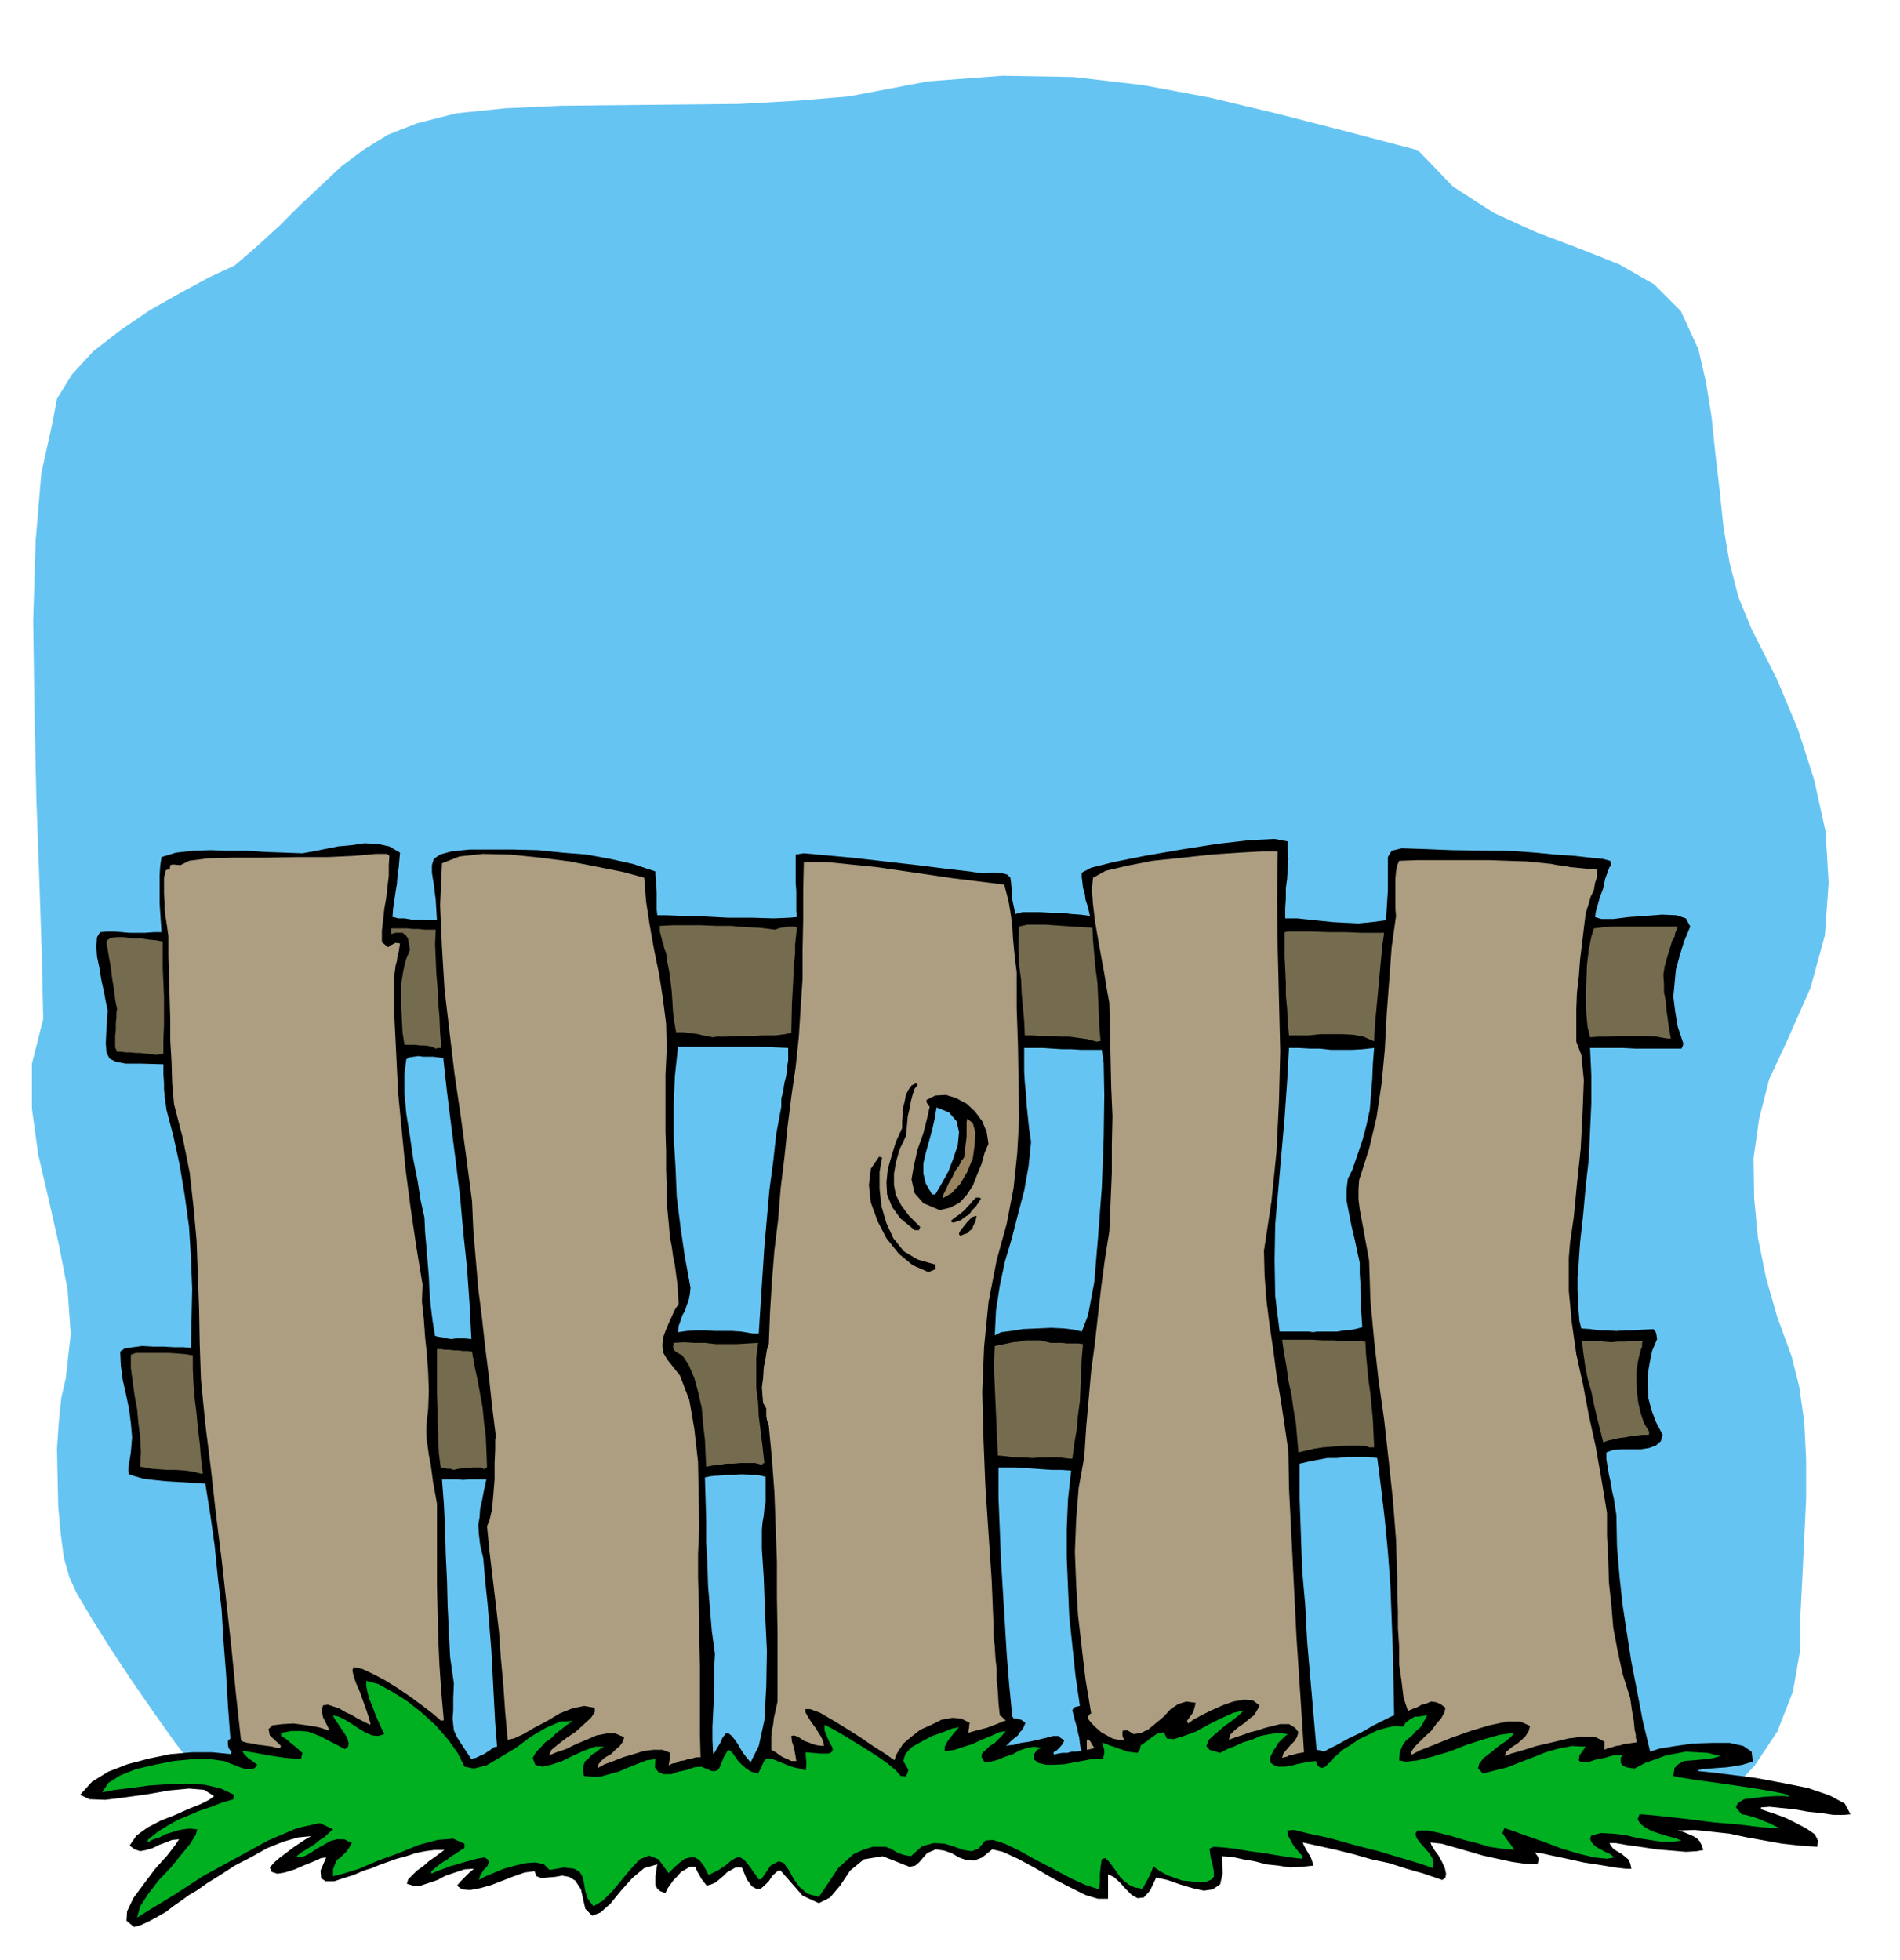 <svg xmlns="http://www.w3.org/2000/svg" width="490.455" height="505.98" fill-rule="evenodd" stroke-linecap="round" preserveAspectRatio="none" viewBox="0 0 3035 3131"><style>.brush1{fill:#66c4f2}.pen1{stroke:none}.brush2{fill:#000}.brush4{fill:#ad9e82}.brush5{fill:#756b4f}</style><path d="m2635 2860-135-15-139-7-143-2-143 4-145 5-143 6-140 6-134 3h-122l-127 3-131 1-130 2-132-2-129-5-126-11-120-16-38-7h-23l-13 1-8 5-10 5-13 6-23 4-36 2-22-26-30-38-34-48-36-52-35-53-30-48-23-39-11-24-9-32-5-38-4-43-1-46-1-47 3-43 4-39 7-30 8-71-5-71-14-72-16-71-17-73-10-73v-72l18-71-2-97-4-120-5-137-3-142-2-141 4-128 9-107 17-77 8-42 24-39 34-37 44-34 47-32 48-27 46-25 41-19 37-32 35-32 32-32 33-31 33-31 36-27 39-24 46-18 63-16 78-8 88-4 94-1 96-1 96-1 91-5 84-7 126-24 119-9 114 2 111 13 107 20 109 26 109 28 114 30 56 58 65 42 68 31 69 26 63 25 56 32 43 43 28 61 12 52 9 56 6 58 7 60 6 58 10 58 14 54 21 51 40 79 34 81 26 81 18 82 5 82-6 84-23 84-38 86-28 60-16 63-9 63 1 64 6 63 13 64 18 63 23 63 12 48 8 56 3 60v63l-3 63-3 63-3 59v54l-12 69-25 64-36 54-40 43-43 27-38 11-31-10-16-31z" class="pen1 brush1"/><path d="m214 3078-12-10 1-15 10-21 17-23 18-24 19-21 13-17 6-9-11 1-10 4-11 4-10 5-10 3-10 2-9-3-8-6 11-16 18-13 21-11 23-9 20-9 20-8 14-7 8-6-16-10-24-2-32 3-34 6-36 5-32 4-25-1-15-7 19-21 26-16 31-12 34-9 34-7 35-3h32l30 3v-2l1-1-5-7-1-6v-5l4-4-4-54-3-51-4-51-3-50-6-51-5-50-7-50-8-50-14-1-15-1-18-1-17-1-19-2-16-2-14-4-9-3-1-5v-5l4-25 2-24-2-23-3-23-5-24-5-22-3-23-1-22 7-5 13-2 15-2 18 1h17l17 1h14l12 1 1-46 1-48-2-50-3-49-7-51-8-48-10-46-11-42-1-8-1-6-1-6v-5l-1-8v-10l-1-14v-16l-35-1h-25l-16-3-10-5-5-10-1-15 1-22 2-30-3-14-3-16-4-18-3-19-4-19-1-16 1-15 5-8 11-1h12l12 1 12 1h25l13-1h13l-1-16-1-15-1-15v-45l1-15 2-14 23-7 26-3 29-1 30 1h30l31 2 29 1 27 1 17-3 20-4 20-4 22-2 20-3 21 1 19 4 17 10-1 11-1 12-2 13-1 14-2 12-2 14-2 13-1 14h2l7 2h10l12 2h11l11 1h18l-2-33-3-24-3-19v-12l3-10 10-7 18-5 29-3h71l39 1 39 4 38 3 38 7 36 8 36 12v5l1 9v9l1 11v27l1 9h14l26 1 35 1 39 2h38l34 1 24-1 13-1-1-10v-32l-1-13v-45l13-2 33 3 44 4 53 6 52 6 48 6 35 4 20 3 19-1 14 1 7 2 5 5 1 7 1 12 1 16 5 23 11-3h29l17 1h16l16 2 15 1 15 2-2-9-2-8-3-9-1-9-3-10-1-9-1-8v-7l15-8 36-9 50-10 58-10 57-9 52-6 40-2 21 4v13l1 15-1 15-1 17-2 15v16l-1 16v16h19l19 2 19 2 20 2 19 1 21 1 21-2 23-3 3-48v-53l6-10 16-4 31 1 50 2 75 1h10l21 1 27 2 31 3 30 2 27 3 20 2 11 3 1 3 1 4-3 3-3 8-4 11-3 15-5 13-4 14-3 11-1 8 10 3h19l24-3 28-2 26-2 23 1 15 5 7 13-10 24-7 23-6 22-2 22-2 21 3 24 4 24 9 27-1 4-2 4h-74l-19-1h-53l2 44v44l-2 44-2 45-5 44-4 45-5 45-3 45-1 10v22l1 12v12l1 12 1 12 3 12 15 1 14 2h13l14 1 12-1h14l15-1 18-1 2 2 2 3 1 4 1 7-8 19-4 20-3 18v19l1 18 5 19 7 19 11 21-3 10-8 7-11 4-13 2h-30l-14 1-11 4v11l2 12 2 12 3 13 2 13 3 13 2 13 2 13 1 50 4 48 5 46 7 46 7 45 9 46 9 47 12 50 15-5 25-4 28-4 31-1h28l22 5 13 9 2 16-7 2-10 3-12 2-13 2-15 1-12 1-11 1-6 1h-1v2l20 2 33 4 39 5 43 8 40 8 35 12 24 13 9 17-11 1h-16l-20-3-20-2-23-4-20-2-19-2-14 1v3l9 3 15 5 16 6 18 9 15 8 13 9 5 10-1 10-28-2-28-3-28-5-28-5-28-6-28-3-28-3-27 1 5 1 6 2 7 3 7 3 5 3 5 5 3 6 3 8-11 2-17 1-23-2-24-2-26-4-22-3-17-3h-10l2 4 4 5 6 4 7 4 5 4 6 5 3 6 2 9h-9l-17-2-24-4-26-4-27-6-24-5-18-4-9-1 2 3 3 4 1 4-2 8-20-1-21-3-23-5-23-5-24-7-21-6-21-6-18-2 2 5 5 8 6 8 6 11 4 9 2 9-1 6-5 4-29-10-28-8-28-9-28-6-28-8-28-7-27-6-27-6 2 5 5 9 3 5 3 5 2 6 2 7-19 2-18 1-19-3-19-2-19-5-18-3-18-4-16-1 1 28-4 17-12 8-14 2-18-4-20-6-20-7-18-4-10 21-10 11-10 1-9-5-10-10-9-10-10-9-9-4v39h-16l-20-6-26-13-27-14-29-17-26-14-24-11-17-4-16 13-13 5-13-1-11-4-12-7-12-4-13-2-14 6-7 8-6 7-6 5-9 2-43-17-30 5-22 18-16 24-16 19-18 9-26-12-35-40h-4l-9 8-6 9-7 7-6 5h-7l-7-4-8-11-8-19h-10l-7 4-7 4-6 6-6 5-6 5-7 3-7 2-8-10-4-7-4-7-2-6h-9l-7 4-7 4-6 7-6 6-5 7-5 7-3 7-8-3-5-4-3-6v-14l1-7 1-7 1-5-21 6-19 16-18 20-17 21-16 14-13 5-11-11-7-31-9-14-10-6-11-2-11 2-12 1-10 1-8-3-3-8-16 2-17 6-18 7-18 7-18 5-16 3-13-1-8-6 6-7 7-7 7-7 7-6-15 1-15 5-15 5-13 7-15 5-12 4h-12l-10-3 2-7 6-6 8-8 10-7 9-8 10-7 8-6 7-5h-16l-15 2-15 3-15 5-15 4-14 5-14 5-12 5-13 4-16 7-16 5-15 5h-14l-7-5-1-12 9-21-8 1-11 5-15 6-16 7-16 5-12 2-9-3-3-7 7-8 8-7 8-6 8-6 8-6 9-6 9-6 9-5-21 2-24 7-25 10-25 14-27 14-23 15-21 13-17 12-12 7-11 8-13 9-13 10-14 8-13 7-13 6-11 3z" class="pen1 brush2"/><path d="m219 3063 5-18 13-20 16-21 20-21 17-21 14-17 9-15 2-8-12-1-10 1-10 2-9 3-10 3-9 5-10 3-9 5v-4l16-13 16-10 16-9 17-7 16-7 18-6 18-7 20-6v-4l1-3-21-10-25-6-29-2-29 1-31 2-29 4-26 3-21 4 10-15 19-12 25-10 30-7 30-6 31-3h28l22 3 3 1 7 3 8 3 10 4 8 2h8l5-2 4-5-8-6-7-5-6-6-3-5h5l10 2 12 2 15 3 14 2 14 2 13 1h11l1-5 1-4-9-8-6-5-5-4-3-3-6-4-5-3v-5l17-3h14l12 1 11 4 10 4 11 6 12 6 15 8 5-4 1-5-2-8-4-7-6-9-6-9-5-7-2-5 9 2 10 5 10 6 12 8 10 6 11 5 10 1 10-3-5-10-5-11-5-12-4-11-5-12-3-11-2-10v-8l19 5 22 12 24 15 24 19 22 20 20 23 15 21 11 22 15 3 20-5 22-13 25-15 24-18 24-14 23-10 20-1-9 6-9 7-9 7-8 8-9 6-7 8-8 8-5 9 4 11 11 3 14-3 18-6 18-9 18-8 17-6h14l-7 4-6 5-7 4-5 6-6 5-2 7-1 7 2 9 12 1h14l14-4 15-4 14-6 15-6 15-6 15-2-1 13 6 8 8 3h12l12-4 14-3 11-4 11-1 10 4 7 3h5l4-1 3-4 3-7 4-10 7-12 4 2 4 4 4 6 5 7 5 5 7 6 8 5 11 3 3-6 3-6 3-7 4-5h6l7 2 7 3 8 3 7 3 9 3 9 2 10 3 1-7v-8l-1-9v-5l23 2h15l5-4v-5l-5-9-4-9-4-10v-9l10 5 16 9 18 11 21 13 19 12 17 12 13 11 8 9h4l4 1 3-7 1-4-8-14 3-11 10-11 16-9 17-9 17-6 15-6 11-2-8 9-7 9-3 4-3 5-2 5v6h5l11-2 12-4 16-5 15-7 15-6 13-6 11-2-2 2-4 5-6 6-6 6-8 5-6 6-5 4-2 4v4l5 8 9-1 12-3 12-5 12-4 11-6 12-4 11-2 11 2-6 3-3 4-3 4v7l8 6 12 3h13l17-1 15-3 17-3 15-3h14l2-8v-6l-2-6-2-5 6 1 6 3 7 2 8 3 6 2 8 3 8 1 8 1 4-6 1-6 9-6 9-7 9-6 10-2 5 10 11 1 16-5 19-7 20-11 20-10 20-9 17-4-6 6-11 9-15 11-13 11-11 10-4 10 5 6 17 5 11-6 13-5 13-6 14-4 13-6 15-3 14-2 15 2-6 5-5 5-5 5-3 6-3 4-3 6-3 6v8l5 4 8 3h9l10-1 10-3 10-2 10-2 11-1 2 6 4 4 4 1 5-2 5-5 5-4 4-6 5-4 9-8 13-8 13-9 15-7 14-7 14-4 14-3 14 1 3-6 4-3 4-3 4-2 3-2h6l6-1 8-1-5 9-5 9-8 7-7 8-9 7-6 9-4 10-1 13 11 2 18-2 24-6 27-8 28-11 28-9 25-7 23-3-4 5-9 8-12 8-12 10-12 9-7 9-2 8 8 8 19-5 20-5 20-8 21-8 20-8 21-6 21-4 22 1-10 14-1 8 4 3h10l12-4 15-3 14-4 15-1-3 5v8l3 4 2 1 4 2 6 1 7 1 17-9 17-6 16-6 16-3 16-3 17 1 18 1 20 5-10 3-12 2-12 1-12 1-12 1-9 5-6 6-2 13 10 2 24 4 30 4 35 5 33 5 29 5 19 4 6 4-9-1h-14l-17 1-17 2-16 2-10 6-3 7 9 11 6 1 8 2 7 2 8 3 7 3 8 3 8 4 8 4h-11l-23-2-33-4-37-3-39-5-36-4-28-3-16-1-3 8 4 7 8 6 11 6 12 4 13 4 12 3 10 4-14 2h-17l-20-3-19-3-21-5-19-2-19-1-15 4-2 5 2 5 3 4 6 5 6 3 7 4 7 3 8 6-12 2-20-2-25-6-27-8-29-11-26-9-22-8-15-5-3 8 6 9 7 9 6 9-20-2-20-3-20-6-20-5-20-6-19-5-19-4h-17l-3 5 2 7 5 7 8 9 7 8 5 8 2 8-1 8-20-7-30-9-37-11-39-10-39-11-33-7-24-6-11 1 2 9 6 11 3 5 5 6 4 5 5 5-1 2-1 2-17-2-19-3-24-4-23-3-23-4-19-2-15-1-7 3 2 14 3 12 2 10v9l-5 5-8 3h-16l-21-2-23-8-13-7-7-5-2-2h-2l-2 6-5 11-10 18-12-2-9-4-9-7-6-6-6-9-6-8-6-8-5-5-4 1-2 1-2 13-1 11v13l-1 6v5l-22-7-24-11-28-15-27-14-27-15-23-11-19-6-12 1-11 13-11 4-13-2-14-5-16-5-17-1-19 5-18 16-6-1-5-1-6-2-5-2-10-6-8-3h-21l-16 5-15 7-12 11-12 11-10 15-10 15-11 16-18-5-13-11-10-14-7-13-8-11-8-3-13 7-15 22h-4l-14-20-9-11-8-5-6 2-7 4-8 7-12 8-16 8-8-15-7-9-7-4h-7l-9 2-8 6-9 8-9 9-16-22-15-6-15 6-14 15-15 18-15 18-15 15-15 9-9-12-4-12-2-12-2-10-5-9-9-5-16-2-23 4-9-9-13-3-16 1-17 4-18 5-17 7-14 6-9 5 2-7 3-5 4-6 4-3 2-5 1-3-2-4-5-3-12 2-11 3-11 3-10 3-11 3-10 4-11 4-9 4v-4l6-5 6-5 7-5 7-4 6-5 7-4 7-5 7-4v-7l-18-8-25 2-30 8-32 13-33 12-30 13-26 8-16 4v-11l3-8 3-7 6-4 5-5 5-5 4-6 4-7-12-6h-12l-11 3-10 6-11 6-10 7-10 5-9 2-2-1-1-1 6-5 8-5 8-5 8-5 7-6 8-5 6-6 7-6-21-10-36 8-47 20-51 28-53 29-46 30-38 23-21 13z" class="pen1" style="fill:#00b021"/><path d="m955 2824 1-6 5-6 6-5 9-5 7-7 7-6 5-7 2-7-14-6h-14l-16 3-16 7-17 7-16 8-15 5-12 5 4-9 11-9 13-10 15-10 13-12 11-10 6-9v-7l-17-3-19 4-20 8-20 12-21 11-17 10-15 7-10 2-4-44-3-43-4-44-3-42-5-43-5-42-5-42-4-41 4-10 4-17 2-23 2-25v-26l1-22v-15l1-6-6-48-5-47-6-47-5-46-6-47-4-47-4-47-2-46-9-69-9-67-10-68-8-67-8-68-4-67-3-67 3-67 28-11 37-4 44 1 48 5 47 6 46 9 40 8 33 9 3 38 6 39 7 39 8 39 6 39 5 39 1 40-2 42v90l1 31v30l1 32 1 31 3 32 1 13 3 15 2 15 3 15 2 15 2 15 1 16 1 16-6 9-5 11-5 11-5 12-4 11-1 12 1 11 7 12 20 25 15 39 8 46 6 53 1 52 1 52-2 44v36l1 36 1 36v35l1 36v107l1 38h-7l-7 2-6 1-6 2-7 1-6 3-6 1-6 3 1-6 1-5v-6l1-3-13-5h-14l-16 2-16 5-17 5-15 6-14 5-11 6z" class="pen1 brush4"/><path d="m1199 2815-6-7-6-8-5-8-4-7-5-7-4-5-5-4-4-1-6 8-4 9-5 8-5 9-1-2-1-21v-21l1-20 1-19v-20l1-19v-20l1-18-5-37-3-36-3-36-1-34-2-36v-34l-1-35-1-34 10-2 12-1 12-1h13l12-1 13 1h12l13 3v41l-2 10-1 11-2 11-1 12v30l3 46 2 55 3 61-1 58-3 54-9 41-13 26z" class="pen1 brush1"/><path d="m1264 2813-6-3-5-2-4-2-3-2-7-5-7-4v-21l1-10 2-9 1-10 2-9 2-9 2-9v-111l-1-56v-56l-2-56-2-55-4-54-5-53-3-9-1-6v-12l-5-9-1-11-1-14 2-15 1-17 3-15 2-13 3-9 2-51 3-49 4-50 6-49 4-50 6-49 5-49 6-48 7-48 5-48 3-47 3-46v-48l1-46v-47l1-45h37l39 4 40 4 41 6 41 6 41 6 41 5 40 5 3 11 4 15 3 18 3 21 1 20 2 21 2 18 2 16v57l2 58 1 58 1 58-3 57-6 57-11 57-16 58-13 67-7 71-3 73 2 75 3 75 5 75 5 74 3 72v17l2 18 1 18 2 18v18l2 18 1 19 2 19 4 3 3 3 1 1 2 1-8 3-7 3-8 3-8 3-8 2-8 2-7 2-6 2v-5l1-3v-4l1-4-14-7-14-1-17 3-16 8-18 8-14 11-13 11-8 12-4 7-1 4-1 2v2l-14-10-19-12-22-15-22-14-23-14-19-11-16-6h-8l1 6 4 7 5 8 6 8 5 8 5 8 3 7 1 7-10-1-8-2-7-3-6-2-6-4-5-3-6-2-4 1 1 9 3 9 1 5 1 5 1 6 1 6h-8z" class="pen1 brush4"/><path d="m753 2810-14-21-9-14-5-11-1-9-1-10 1-13v-19l1-24-6-42-2-41-2-41-1-41-2-41-1-40-2-41-3-39h25l9 1 9-1h28l-4 18-3 16-3 13-1 14-2 12 1 15 2 17 5 21 3 36 4 38 3 37 3 38 2 38 2 38 2 38 3 38-5 1-4 3-6 4-6 4-7 3-6 3-5 1-2 1z" class="pen1 brush1"/><path d="m2048 2808 2-7 5-6 6-7 7-7 4-7 2-7-5-7-10-6h-14l-12 3-12 3-12 4-12 3-11 4-12 4-11 4 2-8 6-6 7-6 9-6 8-7 8-6 5-8 4-8-11-8-14-1-17 3-17 6-18 8-16 8-13 7-8 6-1-2-1-2 5-7 5-7 2-7 2-8-15-2-13 4-12 8-11 12-12 10-12 10-12 6-12 2-10-6h-5l-3 1v8l3 7-10-1-9-2-9-5-9-5-9-8-6-6-5-6-1-5 3-4 2-1-9-54-6-51-6-52-3-50-2-51 2-51 4-51 9-50 3-47 4-45 4-45 6-45 5-45 5-44 6-45 7-44 2-47 2-46v-46l1-45-2-46-1-45-1-45-1-45-4-22-4-25-5-27-5-28-5-29-3-26-2-24 2-19 20-11 34-8 41-8 48-5 46-5 44-3 36-2h26l-1 77 1 80 2 81 2 81-2 80-4 81-8 79-12 79 1 39 3 40 5 40 6 40 5 39 7 41 6 40 6 41 1 59 3 59 3 60 3 60 3 60 4 60 4 61 4 62-11 2-7 2-6 1-3 2-5 1-3 1zm356-3 1-6 5-4 6-5 8-5 7-6 6-6 5-8 2-8-15-7h-22l-28 6-30 9-31 11-27 11-23 9-13 7-1-4 5-8 8-8 9-9 10-9 8-11 8-9 5-9 2-8-8-6-7-3-8-1-7 3-8 2-7 4-8 3-7 3-7-21-3-25-4-28v-28l-2-30v-28l-1-26v-22l-2-65-5-64-7-65-7-63-9-64-7-63-6-64-2-63-3-17-3-16-3-17-3-16-3-16-2-16v-16l1-15 16-50 12-51 8-54 5-53 3-56 4-54 4-54 7-50-1-11v-49l1-11 2-10 3-7 28-1h117l29 1 30 1 30 3 9 1 10 2 10 1 10 2 10 1 11 1 10 1 12 1v12l-3 9-2 12-5 10-3 11-3 9-2 7-3 24-3 25-3 25-2 27-3 26-1 26v52l8 21 4 40-2 52-3 58-6 57-5 52-6 41-2 24v53l5 52 7 49 11 50 9 48 11 50 9 51 9 55v36l2 37 1 37 4 37 3 36 7 37 8 37 12 38 3 21 3 17 1 12 2 9v5l1 3v2l1 2-7 1-7 1-7 1-6 2-7 1-6 2-6 1-6 3v-13l-14-7-20-1-24 3-25 6-26 6-22 7-18 5-10 4z" class="pen1 brush4"/><path d="m1684 2803-1-2v-2l5-3 5-5 5-6 2-5-6-4-3-3h-9l-11 3-13 3-13 3-14 2-11 3-9 1-4 1 9-9 10-8 3-5 4-4 3-6 2-5-7-5-4-1-4-1h-4l-1-2-1-1-5-51-4-50-3-50-3-49-3-50-2-49-2-50v-49h27l15 1 15 1 14 1 15 1h15l15 1-5 46-2 47v46l2 47 2 47 5 47 5 48 7 48-5 1-3 1-2 1-2 4 2 8 2 8 2 7 2 7 1 6 2 8 1 9 2 12h-3l-5 1h-7l-7 2h-8l-6 1-5 1-2 1zm431-5-6-2-6-1-5-58-5-57-5-58-3-57-5-57-2-57-2-57v-56l13-3 15-3 16-3h16l16-2h32l16 2 6 47 6 51 5 52 4 54 2 53 2 53 1 51 1 50-5 2-12 6-16 8-19 11-21 10-18 10-14 7-7 4z" class="pen1 brush1"/><path d="M1736 2795v-16h3l3 3 2 4 4 6-6 2-6 1zm-1294-3-7-2-7-1-8-1-8-1-9-2-8-1-7-2-3-2-8-73-7-72-8-72-8-72-9-72-8-72-9-72-7-71-2-58-1-55-2-56-2-54-5-54-6-54-11-55-14-54-3-34-1-34-2-34v-33l-1-34-1-34-1-33v-33l-2-14-2-13-2-14v-13l-1-14v-25l3-12 3-1h3l1-7 3-1h4l9 1 14-7 30-4 42-1h50l51-1h50l42-2 33-3h18l4 3-1 15v17l-2 17-2 18-3 17-2 18-2 18v18l5 4 5 4 4-3 4-2 4-2 7 1-1 6-1 7-2 7-1 8-2 7-1 8-1 7v67l3 61 3 61 6 62 6 61 8 61 9 61 10 61-1 27 3 28 2 28 3 29 2 29 1 29-1 28-3 29v15l2 15 2 15 3 15 2 15 2 15 3 16 3 17v129l1 43 1 42 2 44 3 43 4 45h-2l-2 1-14-12-17-13-19-14-19-13-21-13-19-10-17-8-14-3-2 5 2 10 4 11 6 14 5 14 5 14 4 12 3 11h-1v1l-10-5-10-5-10-6-9-4-10-6-9-3-9-3-8 1-2 8 2 11 5 10 5 10h-1v1l-16-5-18-3-22-3-18 1-16 2-6 6 2 10 18 17-1 1v2h-6z" class="pen1 brush4"/><path d="m321 2354-12-3-13-2-15-1h-13l-15-1-12-1-10-2-7-1 1-24-1-23-3-23-2-22-4-22-3-22-3-22v-21l8-3h52l14 1 13 1 12 2v22l1 23 2 24 3 24 2 23 3 24 2 24 3 25h-3zm404-6-6-2h-5l-5-1h-5l-3-24-1-24-1-24v-23l-1-24v-71h6l7 1h7l7 1h7l7 1h7l8 1 4 23 5 23 4 22 4 22 2 22 3 23 1 24 1 26h-2l-2 3-6-3h-12l-7 1h-8l-7 1-6 1-3 1zm403-5-1-21-1-23-3-25-2-25-6-26-6-22-9-21-10-15-6-3-3-2-3-2-1-1-2-5 1-7 16-1 17 1h17l17 2h34l17-1 17-1-3 24v48l3 23 1 22 3 24 3 24 3 27-3 1v2l-12-3h-23l-11 1h-12l-11 2-11 1-10 2zm580-13-15-2h-30l-14 1-15-1h-14l-14-2-12-1-1-22-1-22-1-22-1-22-1-23-1-21v-22l1-21 10-2 10-2 9-2 11-1 9-2h24l16 4h19l7 1h19l7 1-2 22-1 23-1 22-1 24-3 22-2 23-4 23-3 24h-5zm366-10-2-24-2-23-4-23-3-22-5-23-3-22-4-22-3-21h48l17 1h16l17 1h17l18 1 1 20 2 21 2 21 3 21 2 21 2 21 1 22 1 22h-8l-5-2-15-1h-14l-14 1-13 1-13 1-13 2-13 3-13 3zm487-16-5-20-5-20-5-21-4-20-6-21-4-21-3-21-2-18h25l10 1 12 1 10-1h12l12-1h16l-1 4v5l-2 5-2 7-3 14-2 15v16l1 17 2 16 4 17 5 15 9 15-1 1v3h-10l-9 1-10 1-9 2-9 1-9 2-9 2-8 3z" class="pen1 brush5"/><path d="m721 2139-7-1-4-1-4-1h-2l-5-1-4-1-4-24-3-24-2-24-1-23-2-24-2-24-2-23-1-23-6-27-5-32-7-35-5-35-6-37-3-33v-30l3-24 5-3 7-1 7-1 8 1h16l8 1 8 1 6 54 7 56 7 55 7 57 5 56 6 57 4 57 3 57-10-1h-15l-7 1zm868-6 2-40 6-39 8-38 11-37 10-39 10-38 7-39 4-39-3-20-2-19-2-19-1-18-2-19-1-18v-37h30l15 1 15 1h15l16 1h33l3 21 1 51-1 69-3 79-6 79-6 72-10 53-10 26-12-3-16-2-21-1-22 1-23 1-19 3-16 2-10 5zm-387-3-18-3-15-1h-28l-15-1h-14l-15 1-14 2 1-10 3-8 3-9 4-7 3-9 3-8 2-10 1-10-9-49-7-48-6-48-2-48-3-49v-48l2-48 5-47h131l22 1 23 1v20l-2 12-1 12-3 12-2 13-3 12v13l-8 43-5 45-6 45-4 45-4 45-3 46-3 46-3 47h-10zm896-2-7-1h-47l-7-57-1-57 1-57 5-57 5-57 5-57 4-57 3-54h16l17 1h16l18 2h34l17-1 18-2-2 25-1 25-2 24-2 25-5 23-6 23-8 24-9 26-7 14-2 17v18l4 21 4 20 5 21 4 19 4 18v17l1 15v11l1 11v20l1 13 1 16-7 2-9 2-12 1-12 2h-33l-5 1z" class="pen1 brush1"/><path d="m1483 2032-25-11-22-18-20-25-14-27-11-30-3-28 3-26 13-19h1l4 1-4 23v27l3 28 8 27 11 24 17 21 22 13 28 8v3l1 4-7 3-5 2zm51-58-2-2v-2l2-4 3-4 4-5 4-5 8-8 7-2-1 5-1 5-3 5-2 6-4 3-4 4-6 2-5 2z" class="pen1 brush2"/><path d="m1461 1965-23-19-13-18-8-20-1-19 2-21 6-21 7-23 10-22v-10l1-10v-11l3-11 2-11 4-8 5-7 8-4v2l2 1-5 6-3 9-3 11-2 12-3 12-1 12-1 11-1 9-10 21-6 21-3 18v18l3 16 9 17 12 16 18 18-1 2-1 3h-7zm62-12-3-1-1-2 6-5 6-4 5-4 5-4 4-5 5-5 4-5 5-5h6l2 2-4 6-4 6-6 6-5 7-7 4-6 5-6 2-6 2z" class="pen1 brush2"/><path d="m1501 1933-26-11-14-16-5-22 4-23 6-26 9-25 6-24 4-18-5-7v-4l14-7 17-1 16 5 17 9 13 12 12 16 7 17 3 19-6 14-5 18-7 17-7 18-10 15-11 12-15 8-17 4z" class="pen1 brush2"/><path d="m1506 1914 1-6 4-8 4-9 6-10 5-11 6-8 4-8 4-5 1-9 1-8 1-8 1-8v-23l1-6 9 7 4 15-1 19-3 22-9 22-11 19-14 15-14 8z" class="pen1" style="fill:#99825e"/><path d="m1489 1908-10-17-4-16v-17l4-17 5-18 5-18 4-18 3-18 20 8 12 14 4 17-2 21-7 21-8 21-11 20-10 17h-5z" class="pen1 brush1"/><path d="m251 1685-9-1-9-1-9-1h-7l-9-1h-7l-8-1h-6l-3-7v-18l1-10v-11l1-9v-8l1-5-3-15-2-17-3-18-2-17-3-16-2-13-2-10 1-4 6-4 10-1h11l14 2h13l14 2 11 1 10 2v43l1 22 1 23v45l-1 23v23h-2l-1 1h-3l-4 1zm445-10-6-3-5-1-7-1h-7l-8-1h-17l-3-20-1-20-1-20v-38l3-19 4-18 7-17-2-10-1-7-3-5-2-2-4-3h-11l-7 2v-9h26l9 1h9l9 1h18l-1 23 1 24 1 23 2 24 1 23 2 23 1 24 2 25h-4l-5 1zm1056-11-15-4-14-2-15-2h-14l-15-1h-15l-15-1h-12l-1-23-2-22-2-22-1-22-3-23-1-21v-22l1-19 13-3h28l15 1 14 1 15 1 16 1 16 1 1 21 2 22 2 22 3 23 1 22 1 23 1 24 2 24h-2l-4 1zm442-1-16-7-16-3-18-1h-35l-18 2h-32l-2-22-1-21-2-21v-20l-1-21-1-20v-40l6-1h38l27 1h26l26 1h36l-3 21-2 22-2 21-2 22-2 21-2 22-2 22-1 22h-1zm469-4-17-3-16-1h-46l-15 1h-15l-14 1-4-16-2-21-1-26 1-26 1-27 3-25 4-20 4-13 16-2 17-1h101l-1 3-1 3-2 4-1 6-4 7-3 10-4 13-5 18-2 13 1 15v13l3 15 1 14 2 14 2 15 3 16h-6zm-1525-2-8-2-7-1-8-2-7-1-8-1-7-1h-13l-3-17-2-16-1-17-1-15-2-17-2-15-3-15-2-15-3-7-1-6-2-5-1-5-3-11v-9l21-1h45l24 1h23l24 2 23 1 24 3 9-3 8-1 5-1h9l4 2-1 9-1 9-1 10v14l-2 18-1 26-2 35-1 47-10 2-15 2h-20l-20 1h-21l-19 1h-14l-7 1z" class="pen1 brush5"/></svg>
